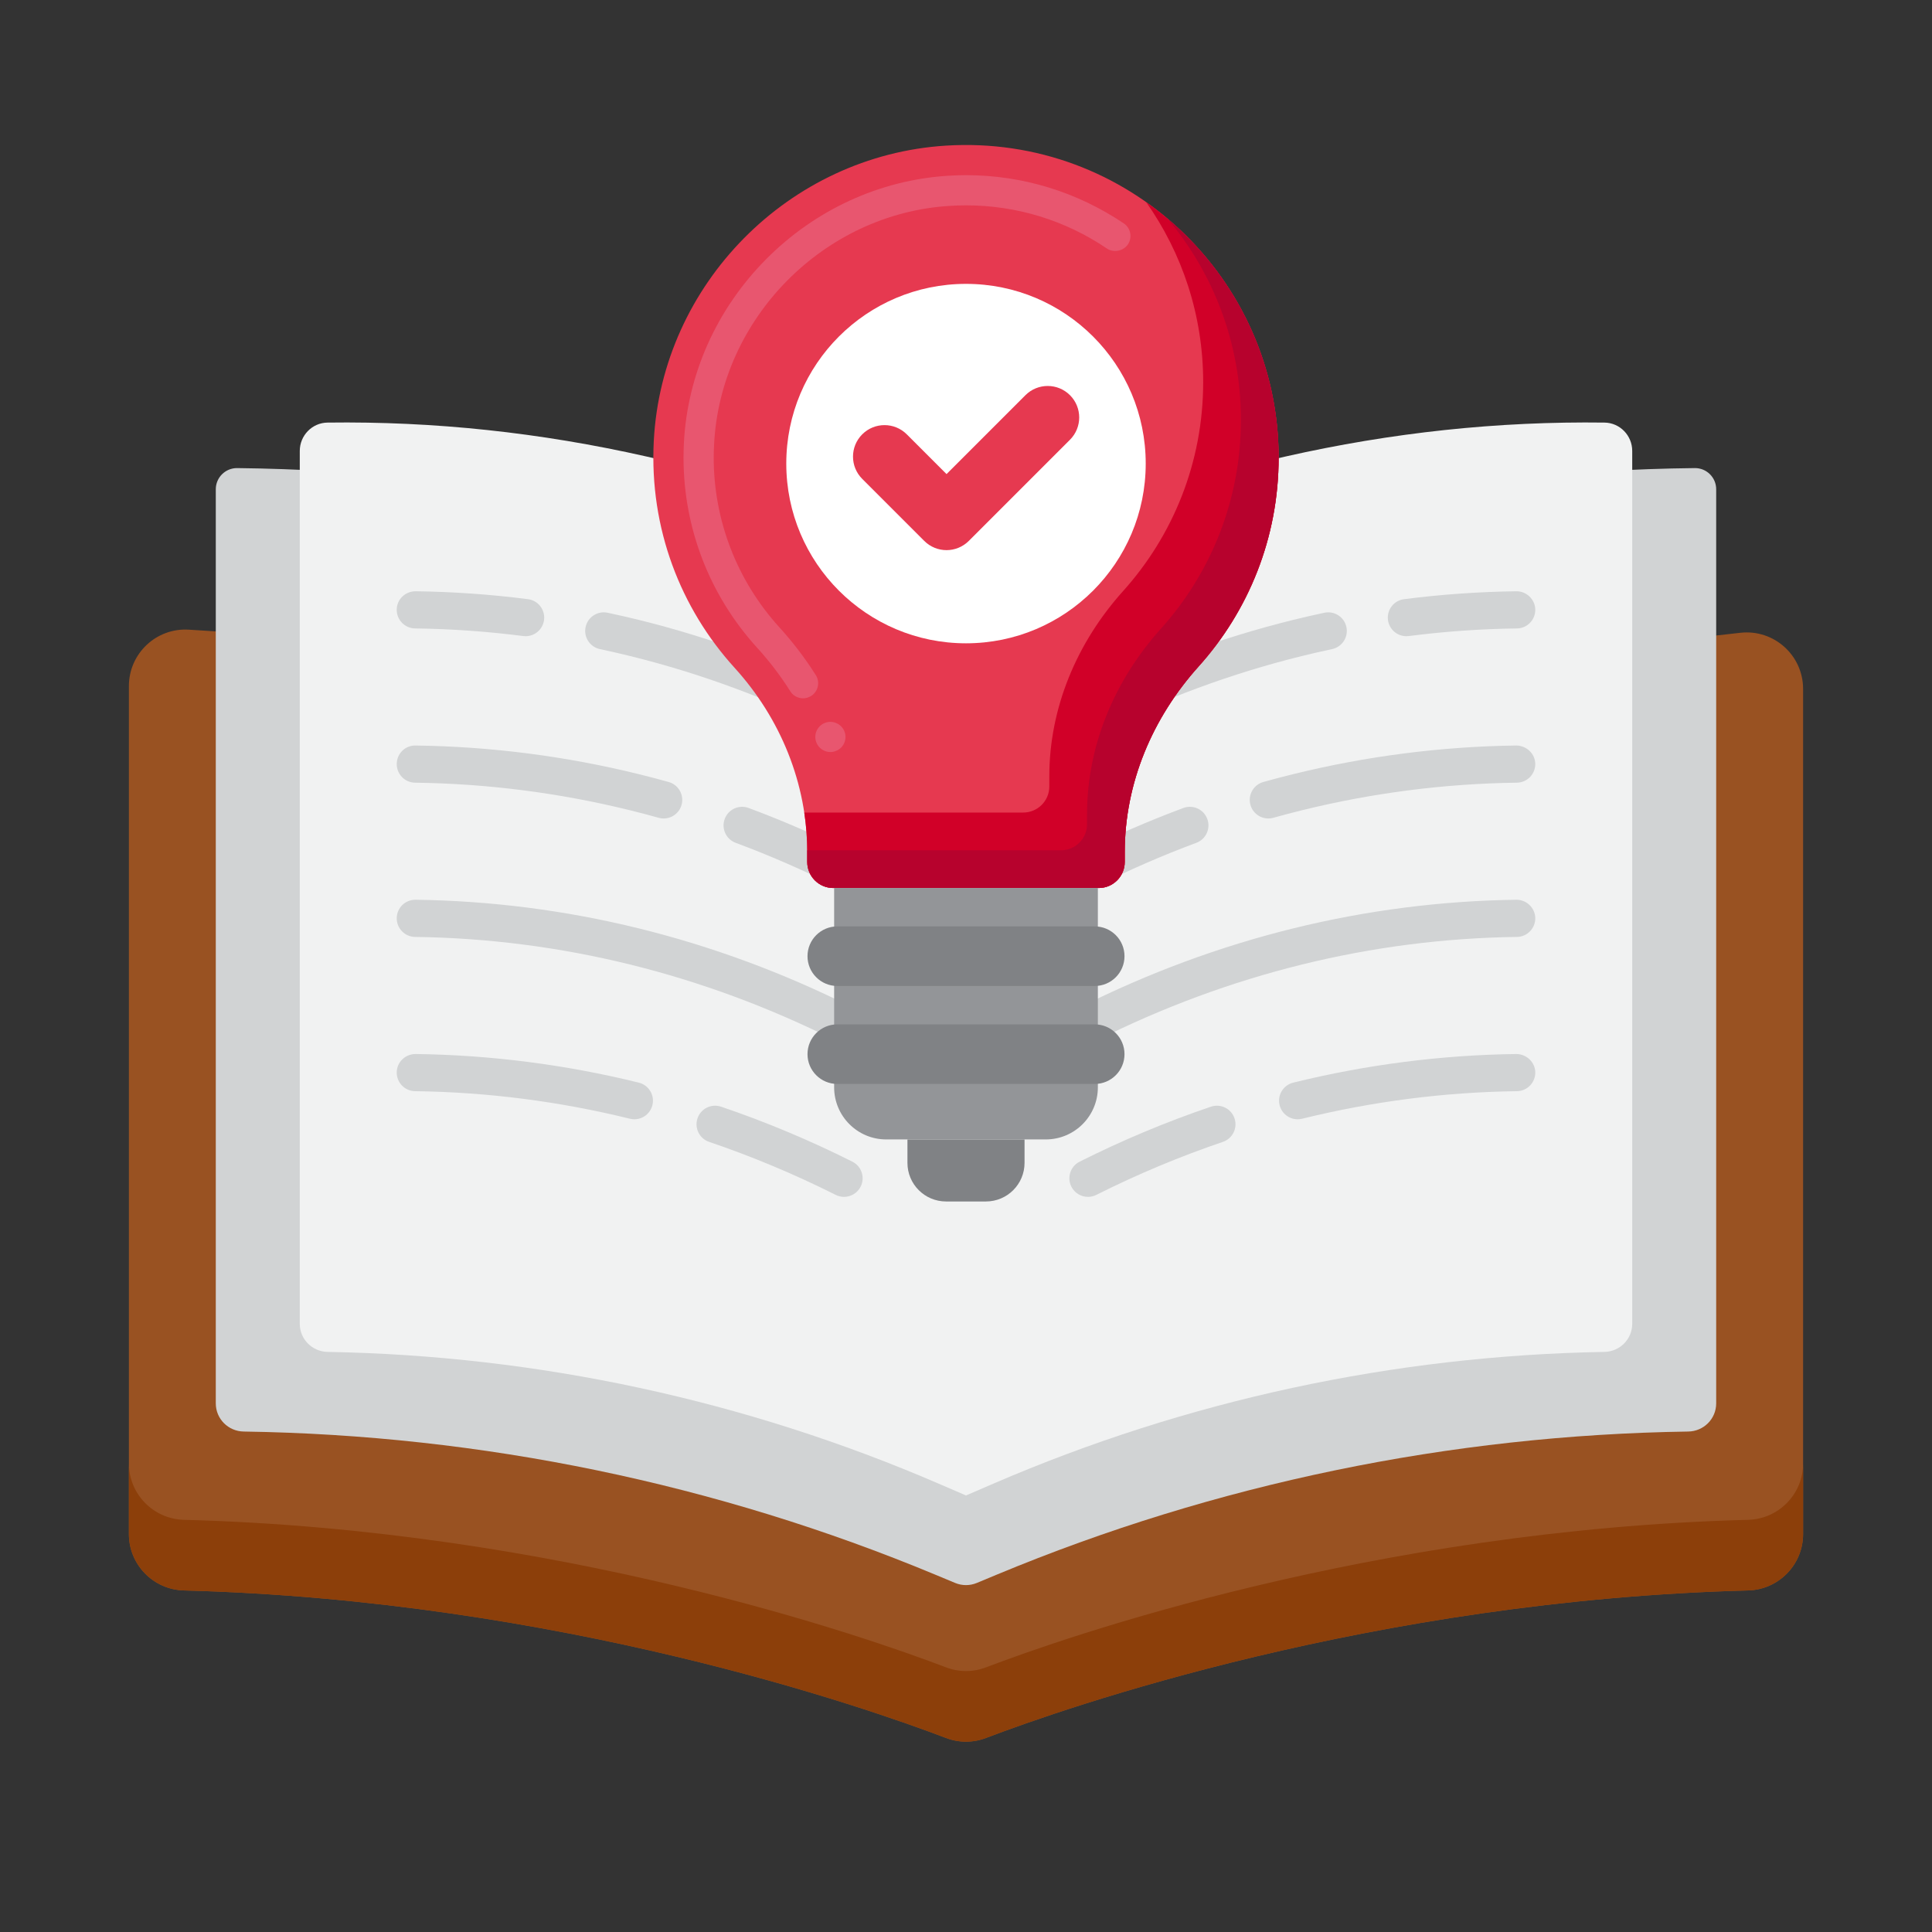 <svg id="Layer_1" height="512" viewBox="0 0 256 256" width="512" xmlns="http://www.w3.org/2000/svg"><rect x="0" y="0" width="256" height="256" fill="#333333" stroke="none"/><g><g><g><g><path d="m129.803 102.976-1.803.692-1.803-.692c-16.695-6.41-34.06-11.313-51.818-14.658-12.782-2.407-36.882-4.116-49.362-4.884-4.305-.265-7.938 3.16-7.938 7.473v112.362c0 4.055 3.236 7.367 7.29 7.473 49.794 1.306 90.461 15.542 100.98 19.548 1.717.654 3.585.654 5.301 0 10.52-4.006 51.186-18.243 100.98-19.548 4.054-.106 7.29-3.418 7.29-7.473v-111.98c0-4.46-3.864-7.931-8.298-7.443-20.571 2.265-74.184 8.904-100.819 19.13z" fill="#995222"/></g><g><path d="m238.921 193.911c0 4.055-3.236 7.367-7.29 7.473-49.794 1.306-90.461 15.542-100.98 19.548-1.717.654-3.585.654-5.301 0-10.52-4.006-51.186-18.243-100.98-19.548-4.054-.106-7.29-3.418-7.29-7.473v9.358c0 4.055 3.236 7.367 7.29 7.473 49.794 1.306 90.461 15.542 100.98 19.548 1.717.654 3.585.654 5.301 0 10.52-4.006 51.186-18.243 100.98-19.548 4.054-.106 7.29-3.418 7.29-7.473z" fill="#8c3f0a"/></g><g><path d="m224.567 62.023c-32.73.357-65.039 7.15-94.952 19.965l-1.615.692-1.616-.692c-14.962-6.41-30.525-11.313-46.439-14.658-15.901-3.342-32.155-5.128-48.513-5.306-1.563-.017-2.839 1.245-2.839 2.808v121.124c0 2.051 1.652 3.7 3.703 3.73 31.526.468 62.663 6.908 91.633 18.966l2.631 1.095c.921.383 1.956.383 2.877 0l2.631-1.095c28.971-12.058 60.107-18.498 91.633-18.966 2.051-.03 3.703-1.679 3.703-3.73v-121.124c.002-1.563-1.274-2.826-2.837-2.809z" fill="#d1d3d4"/></g><g><path d="m128 198.156-3.614-1.56c-25.602-11.051-53.11-16.979-80.968-17.461-2.048-.035-3.696-1.679-3.696-3.728v-115.657c0-2.038 1.63-3.728 3.668-3.755 28.204-.377 56.407 6.003 84.611 19.14v123.021z" fill="#f1f2f2"/></g><g><path d="m128 198.156 3.614-1.56c25.602-11.051 53.11-16.979 80.968-17.461 2.048-.035 3.696-1.679 3.696-3.728v-115.657c0-2.038-1.63-3.728-3.668-3.755-28.204-.377-56.407 6.003-84.611 19.14v123.021z" fill="#f1f2f2"/></g><g><g><g><g><g><g><path d="m111.838 97.276c-.372 0-.749-.084-1.103-.263-8.744-4.392-17.918-7.788-27.268-10.092-1.31-.323-2.648-.63-3.976-.912-1.33-.283-2.179-1.591-1.896-2.921.283-1.331 1.591-2.177 2.921-1.896 1.379.293 2.769.612 4.13.947 9.706 2.392 19.228 5.915 28.3 10.473 1.215.61 1.705 2.09 1.095 3.306-.433.861-1.302 1.358-2.203 1.358z" fill="#d1d3d4"/></g></g><g><g><path d="m69.649 84.3c-.104 0-.21-.007-.316-.021-4.739-.608-9.561-.948-14.332-1.009-1.36-.018-2.449-1.134-2.431-2.494.017-1.36 1.116-2.42 2.494-2.431 4.959.063 9.971.417 14.897 1.049 1.349.173 2.302 1.407 2.129 2.756-.161 1.243-1.22 2.15-2.441 2.15z" fill="#d1d3d4"/></g></g></g><g><g><g><path d="m111.838 117.715c-.372 0-.749-.084-1.103-.263-4.309-2.165-8.769-4.107-13.255-5.774-1.275-.473-1.924-1.891-1.451-3.166s1.89-1.926 3.166-1.451c4.655 1.729 9.281 3.744 13.75 5.99 1.215.61 1.705 2.091 1.095 3.306-.432.861-1.301 1.358-2.202 1.358z" fill="#d1d3d4"/></g></g><g><g><path d="m87.94 108.453c-.219 0-.442-.029-.664-.091-1.266-.354-2.536-.687-3.809-1.001-9.336-2.3-18.913-3.529-28.466-3.65-1.36-.018-2.449-1.134-2.431-2.494.017-1.36 1.116-2.461 2.494-2.431 9.929.127 19.882 1.403 29.582 3.794 1.323.326 2.641.673 3.955 1.04 1.31.366 2.075 1.724 1.709 3.034-.304 1.087-1.293 1.799-2.37 1.799z" fill="#d1d3d4"/></g></g></g><g><g><g><path d="m111.838 138.153c-.372 0-.749-.084-1.103-.263-8.747-4.393-17.921-7.788-27.268-10.091-9.337-2.3-18.914-3.529-28.466-3.651-1.36-.018-2.449-1.134-2.431-2.494.017-1.36 1.116-2.439 2.494-2.431 9.927.127 19.88 1.403 29.582 3.794 9.703 2.391 19.225 5.914 28.3 10.472 1.215.61 1.705 2.09 1.095 3.306-.433.861-1.302 1.358-2.203 1.358z" fill="#d1d3d4"/></g></g></g><g><g><g><path d="m111.838 158.592c-.372 0-.749-.084-1.103-.263-5.434-2.729-11.077-5.092-16.77-7.023-1.288-.437-1.978-1.835-1.541-3.123.436-1.288 1.833-1.98 3.123-1.541 5.909 2.004 11.763 4.455 17.399 7.286 1.215.61 1.705 2.09 1.095 3.306-.433.861-1.302 1.358-2.203 1.358z" fill="#d1d3d4"/></g></g><g><g><path d="m84.058 148.31c-.195 0-.393-.023-.591-.072-9.335-2.3-18.912-3.529-28.466-3.651-1.36-.018-2.449-1.134-2.431-2.494.017-1.36 1.116-2.418 2.494-2.431 9.93.127 19.883 1.403 29.582 3.794 1.321.325 2.127 1.66 1.802 2.98-.278 1.123-1.284 1.874-2.39 1.874z" fill="#d1d3d4"/></g></g></g></g></g><g><g><g><g><g><path d="m144.162 97.276c-.902 0-1.77-.497-2.202-1.358-.61-1.215-.12-2.695 1.095-3.306 9.072-4.558 18.594-8.081 28.3-10.473 1.361-.336 2.751-.654 4.13-.947 1.333-.281 2.638.567 2.921 1.896.283 1.33-.567 2.638-1.896 2.921-1.328.282-2.666.589-3.976.912-9.349 2.304-18.523 5.7-27.268 10.092-.355.179-.732.263-1.104.263z" fill="#d1d3d4"/></g></g><g><g><path d="m186.351 84.3c-1.221 0-2.28-.907-2.439-2.149-.173-1.349.78-2.583 2.129-2.756 4.925-.632 9.937-.985 14.897-1.049 1.328-.007 2.476 1.071 2.494 2.431.017 1.36-1.071 2.476-2.431 2.494-4.771.061-9.593.4-14.332 1.009-.108.013-.214.02-.318.02z" fill="#d1d3d4"/></g></g></g><g><g><g><path d="m144.162 117.715c-.902 0-1.77-.497-2.202-1.358-.61-1.215-.12-2.695 1.095-3.306 4.469-2.246 9.096-4.261 13.75-5.99 1.275-.475 2.692.176 3.166 1.451s-.176 2.692-1.451 3.166c-4.486 1.667-8.945 3.61-13.255 5.774-.354.179-.731.263-1.103.263z" fill="#d1d3d4"/></g></g><g><g><path d="m168.06 108.453c-1.077 0-2.066-.712-2.37-1.801-.366-1.31.399-2.668 1.709-3.034 1.314-.367 2.633-.714 3.955-1.04 9.7-2.39 19.653-3.667 29.582-3.794 1.328.022 2.476 1.071 2.494 2.431.017 1.36-1.071 2.476-2.431 2.494-9.553.122-19.13 1.35-28.466 3.65-1.274.314-2.543.648-3.809 1.001-.221.064-.444.093-.664.093z" fill="#d1d3d4"/></g></g></g><g><g><g><path d="m144.162 138.153c-.902 0-1.77-.497-2.202-1.358-.61-1.215-.12-2.695 1.095-3.306 9.075-4.558 18.596-8.081 28.3-10.472 9.702-2.391 19.655-3.667 29.582-3.794 1.328-.011 2.476 1.071 2.494 2.431.017 1.36-1.071 2.476-2.431 2.494-9.552.122-19.129 1.351-28.466 3.651-9.347 2.303-18.521 5.698-27.268 10.091-.355.179-.732.263-1.104.263z" fill="#d1d3d4"/></g></g></g><g><g><g><path d="m144.162 158.592c-.902 0-1.77-.497-2.202-1.358-.61-1.215-.12-2.695 1.095-3.306 5.637-2.831 11.491-5.283 17.399-7.286 1.289-.439 2.687.253 3.123 1.541.437 1.288-.253 2.686-1.541 3.123-5.694 1.931-11.336 4.293-16.77 7.023-.355.179-.732.263-1.104.263z" fill="#d1d3d4"/></g></g><g><g><path d="m171.942 148.31c-1.107 0-2.112-.751-2.389-1.874-.326-1.32.481-2.655 1.802-2.98 9.699-2.391 19.652-3.667 29.582-3.794 1.328.017 2.476 1.071 2.494 2.431.017 1.36-1.071 2.476-2.431 2.494-9.554.122-19.131 1.351-28.466 3.651-.198.049-.397.072-.592.072z" fill="#d1d3d4"/></g></g></g></g></g></g></g></g><g><g><g><g><g><g><g><path d="m169.427 60.64c0-23.756-19.995-42.841-44.073-41.345-20.808 1.293-37.666 18.357-38.727 39.178-.589 11.569 3.573 22.161 10.704 30.008 6.096 6.707 9.631 15.344 9.631 24.407v1.327c0 1.907 1.546 3.452 3.452 3.452h35.17c1.907 0 3.452-1.546 3.452-3.452v-1.318c0-9.145 3.672-17.785 9.785-24.586 6.594-7.334 10.606-17.032 10.606-27.671z" fill="#e63950"/></g></g><g><g><path d="m110.03 99.65c-.82 0-1.551-.5-1.86-1.27-.4-1.02.1-2.19 1.13-2.59 1.01-.41 2.19.11 2.59 1.12.2.49.19 1.04-.02 1.53s-.601.87-1.101 1.06c-.239.1-.489.15-.739.15zm-3.62-7.12c-.69 0-1.33-.35-1.69-.93-1.29-2.05-2.78-4-4.43-5.81-6.271-6.9-9.721-15.83-9.721-25.15 0-.67.021-1.33.051-1.96.47-9.06 4.319-17.68 10.84-24.28 6.52-6.59 15.09-10.54 24.14-11.11.811-.05 1.62-.08 2.4-.08 7.49 0 14.72 2.22 20.92 6.4.91.62 1.149 1.87.53 2.78-.601.88-1.891 1.14-2.78.54-5.521-3.74-11.98-5.72-18.67-5.72-.681 0-1.41.02-2.15.07-16.68 1.01-30.399 14.9-31.229 31.61-.03.57-.051 1.16-.051 1.75 0 8.33 3.091 16.3 8.681 22.46 1.8 1.98 3.43 4.11 4.84 6.35l.01.01c.59.93.311 2.17-.62 2.76-.332.2-.691.31-1.071.31z" fill="#e8566f"/></g></g><g><path d="m151.867 26.775c4.763 6.746 7.561 14.979 7.561 23.865 0 10.639-4.013 20.337-10.605 27.671-6.113 6.801-9.785 15.442-9.785 24.586v1.318c0 1.907-1.546 3.452-3.452 3.452h-29.016c.26 1.717.393 3.461.393 5.221v1.327c0 1.907 1.546 3.452 3.452 3.452h35.17c1.907 0 3.452-1.546 3.452-3.452v-1.318c0-9.145 3.672-17.785 9.785-24.586 6.593-7.334 10.605-17.032 10.605-27.671.001-13.993-6.937-26.365-17.56-33.865z" fill="#d10028"/></g><g><path d="m154.688 28.954c6.077 7.209 9.74 16.52 9.74 26.686 0 10.639-4.013 20.337-10.605 27.671-6.113 6.801-9.785 15.442-9.785 24.586v1.318c0 1.907-1.546 3.452-3.452 3.452h-33.624c0 .074.001.147.001.221v1.327c0 1.907 1.546 3.452 3.452 3.452h35.17c1.907 0 3.452-1.546 3.452-3.452v-1.318c0-9.145 3.672-17.785 9.785-24.586 6.593-7.334 10.605-17.032 10.605-27.671.001-12.712-5.726-24.087-14.739-31.686z" fill="#b7022d"/></g><g><g><path d="m138.568 150.981h-21.136c-3.813 0-6.904-3.091-6.904-6.905v-26.409h34.945v26.409c0 3.814-3.092 6.905-6.905 6.905z" fill="#939598"/></g></g><g><g><g><path d="m145.055 143.629h-34.11c-2.18 0-3.947-1.767-3.947-3.947s1.767-3.947 3.947-3.947h34.11c2.18 0 3.947 1.767 3.947 3.947-.001 2.18-1.768 3.947-3.947 3.947z" fill="#808285"/></g></g></g><g><g><g><path d="m145.055 130.648h-34.11c-2.18 0-3.947-1.767-3.947-3.947s1.767-3.947 3.947-3.947h34.11c2.18 0 3.947 1.767 3.947 3.947-.001 2.18-1.768 3.947-3.947 3.947z" fill="#808285"/></g></g></g></g></g><g><path d="m130.641 159.202h-5.283c-2.826 0-5.117-2.291-5.117-5.117v-3.103h15.517v3.103c0 2.826-2.291 5.117-5.117 5.117z" fill="#808285"/></g></g></g></g><g><g><circle cx="128" cy="61.428" fill="#fff" r="23.814"/></g><g><g><path d="m125.421 72.896c-1.068 0-2.136-.408-2.951-1.222l-8.219-8.219c-1.63-1.63-1.63-4.272 0-5.903 1.63-1.629 4.272-1.629 5.903 0l5.268 5.268 10.454-10.455c1.63-1.629 4.272-1.629 5.903 0 1.63 1.63 1.63 4.272 0 5.903l-13.405 13.405c-.817.815-1.885 1.223-2.953 1.223z" fill="#e63950"/></g></g></g></g></svg>